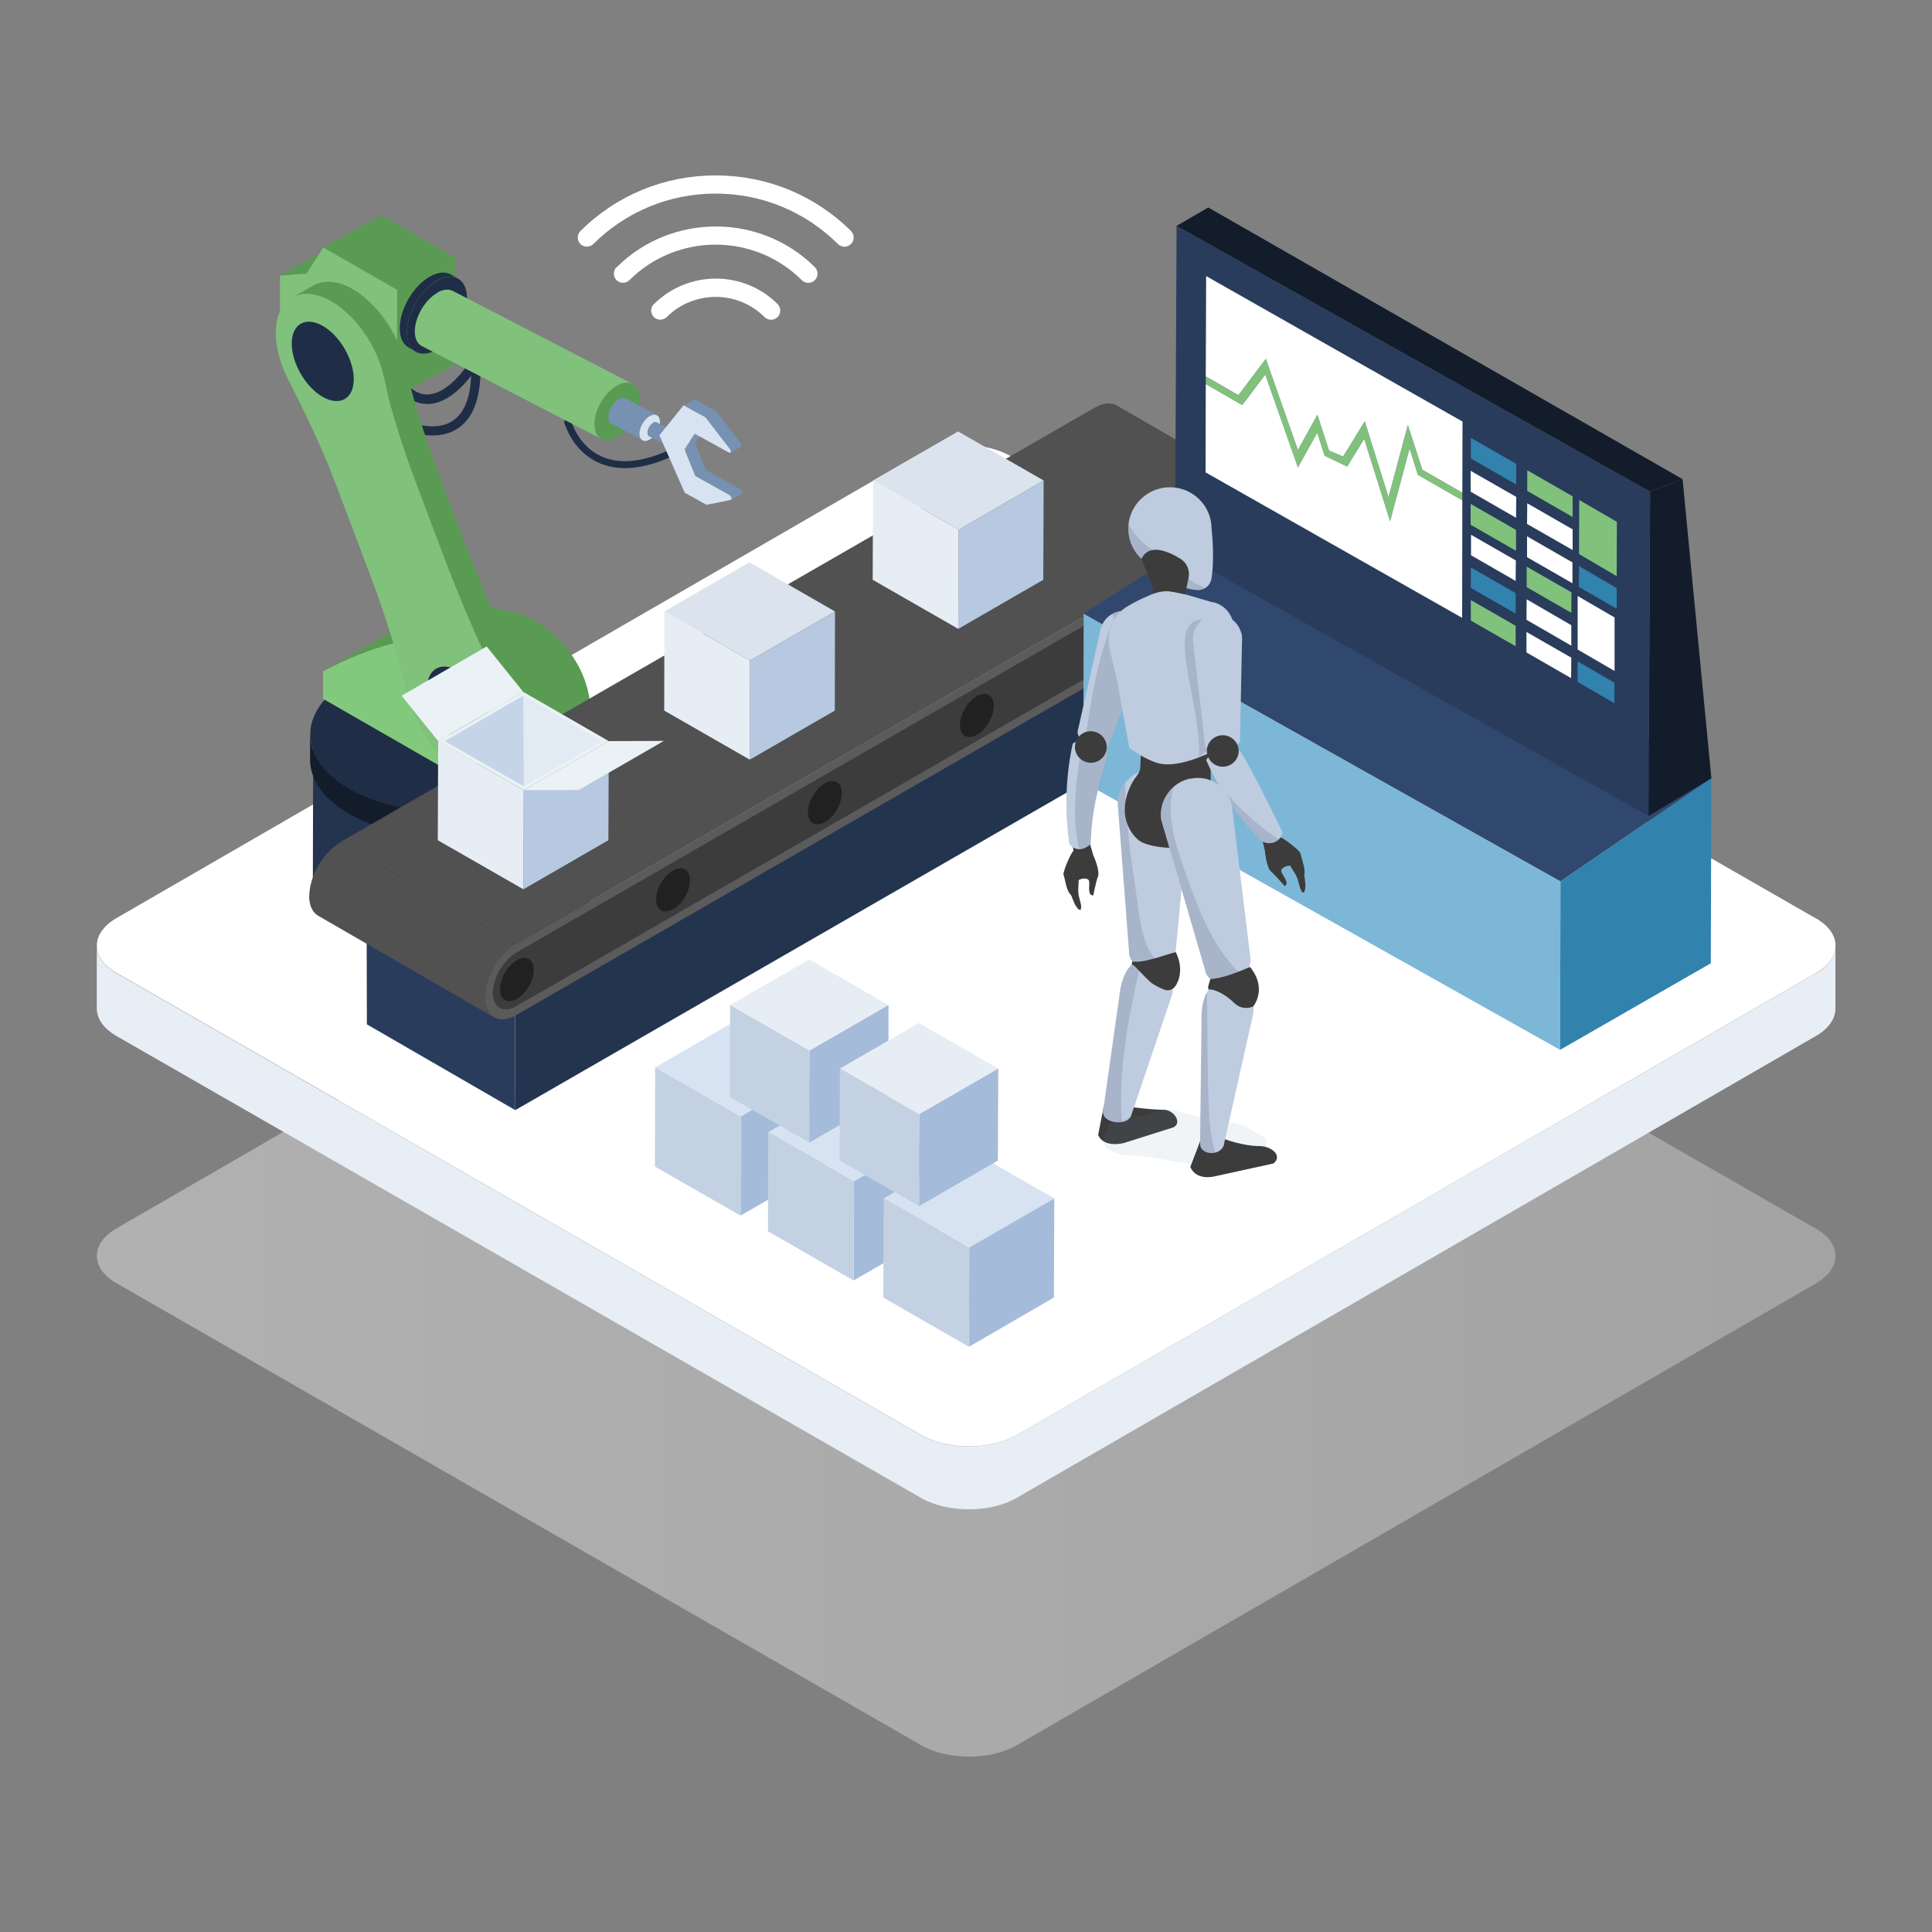<?xml version="1.0" encoding="UTF-8"?>
<svg xmlns="http://www.w3.org/2000/svg" xmlns:xlink="http://www.w3.org/1999/xlink" id="uuid-db500eee-7540-4ff3-aa54-7aad7589ed0f" data-name="Ebene 1" viewBox="0 0 100 100">
  <rect x="0" y="0" width="100" height="100" fill="#808080" stroke="none"/>
  <defs>
    <style>
      .uuid-abcb0c02-9863-4fe7-8539-6b16ae2eeaa8 {
        fill: none;
      }

      .uuid-24aca875-5332-4569-a3ce-d7cf81358ac4 {
        fill: #7db7d7;
      }

      .uuid-4d1f9ad8-b918-42f3-924b-ecc5f50d7c74 {
        fill: #a4bbd9;
      }

      .uuid-e1e63bc7-c129-40bc-b46f-77c9163d0622 {
        fill: #31486e;
      }

      .uuid-8511a7eb-a3e8-4e21-aff7-90cd01947d28 {
        fill: #3c3c3c;
      }

      .uuid-12a7b750-38ef-4b26-aecb-909207e74333 {
        fill: #5b5b5b;
      }

      .uuid-a2817921-f69e-4a41-b7b7-82f26a2316de {
        fill: #293c5c;
      }

      .uuid-8e0550ba-c79a-487f-9840-89c960afbe02 {
        opacity: .39;
      }

      .uuid-8e0550ba-c79a-487f-9840-89c960afbe02, .uuid-c02464f8-03ba-4137-aff4-0234c2bb0481 {
        mix-blend-mode: multiply;
      }

      .uuid-7e97afff-650d-411d-bf74-6dada0203481 {
        fill: #23344f;
      }

      .uuid-0fb695f2-e81b-4e18-946b-532a5db700f2 {
        fill: #5a9b53;
      }

      .uuid-3bd54b1b-86bd-491b-a550-552dc8f82da5 {
        fill: #e8eef5;
      }

      .uuid-e9c9808f-fb64-4a7e-b4f6-f291bb7887b9 {
        fill: #212121;
      }

      .uuid-28d82c5f-b028-4096-8e29-f0d146acec58 {
        fill: #7791b3;
      }

      .uuid-f8ddf82a-9e55-4cdb-8fab-c43c0b35ed3b, .uuid-c4bdb9b3-2bf6-411c-9b57-af462c103173, .uuid-c02464f8-03ba-4137-aff4-0234c2bb0481 {
        isolation: isolate;
      }

      .uuid-b78d5589-7f16-49a4-a928-bd820fe60666 {
        fill: #e2eaf3;
      }

      .uuid-10654acb-6a22-4992-85cd-4999ba1b66f1 {
        fill: #80c17c;
      }

      .uuid-a06d05fb-cd30-4ade-a05e-25d994d49b3e {
        fill: #c3d1e3;
      }

      .uuid-740bc8d2-f622-402a-a630-8cf6536298ba {
        fill: #fff;
      }

      .uuid-639e94b7-fc5e-4c0c-8a7b-5ebb74208b09 {
        fill: #515151;
      }

      .uuid-a1259f3e-6ae6-45db-9a55-f5f05ceb48cb {
        fill: #b6c9e1;
      }

      .uuid-5d8b879f-6110-458e-b55a-1b7d9309e9ab {
        fill: #eaf2f5;
      }

      .uuid-c4bdb9b3-2bf6-411c-9b57-af462c103173 {
        fill: #243551;
        opacity: .15;
      }

      .uuid-c02464f8-03ba-4137-aff4-0234c2bb0481 {
        fill: #6c90b1;
        opacity: .1;
      }

      .uuid-3d177f03-eb9d-476b-90ed-f5f3ba2acf43 {
        fill: url(#uuid-7f5c47e3-b401-48f0-ba62-c061fb739555);
      }

      .uuid-9cb20cbd-949d-40e1-9568-f4abe590458b {
        fill: #1f2e46;
      }

      .uuid-f5c82d79-a17f-4ae5-846e-5bd911dec59a {
        fill: #0d6189;
      }

      .uuid-d6f3e37a-4fcb-4b09-9052-01611a6f79b4 {
        fill: #c5d5e7;
      }

      .uuid-230819cb-955a-4999-bd0a-bd6ce1d0efab {
        fill: #83c97d;
      }

      .uuid-a699135b-95c8-4243-a981-d59b343d01cb {
        fill: #d8e3f2;
      }

      .uuid-95d07129-1b0b-4f3c-aaa9-124b71611d08 {
        fill: #dbe3ee;
      }

      .uuid-01ee1722-e610-4314-b8ef-b7831c274b7c {
        fill: #3182ad;
      }

      .uuid-805c29be-4fac-4e03-958a-2105eb7e59af {
        fill: #bfcbde;
      }

      .uuid-48f38e74-1ce0-4f74-a054-b33b2af23990 {
        fill: #e7edf4;
      }

      .uuid-8b235d6c-2daf-4be3-a5b7-56760d23bd45 {
        fill: #819ba9;
      }

      .uuid-089802ab-4dbe-4945-b9e8-c6f02352a057 {
        fill: #131c2a;
      }
    </style>
    <linearGradient id="uuid-7f5c47e3-b401-48f0-ba62-c061fb739555" data-name="Unbenannter Verlauf 15" x1="5.01" y1="37" x2="95" y2="37" gradientTransform="translate(0 102) scale(1 -1)" gradientUnits="userSpaceOnUse">
      <stop offset="0" stop-color="#fff"></stop>
      <stop offset="1" stop-color="#dcdcdc"></stop>
    </linearGradient>
  </defs>
  <g class="uuid-f8ddf82a-9e55-4cdb-8fab-c43c0b35ed3b">
    <g id="uuid-4a987728-1d55-471f-800f-bca6b8f22bdb" data-name="uuid-3830eb21-64ea-4a02-beab-06a8f443360c">
      <g>
        <g>
          <g class="uuid-8e0550ba-c79a-487f-9840-89c960afbe02">
            <path class="uuid-3d177f03-eb9d-476b-90ed-f5f3ba2acf43" d="M93.96,63.58l-41.63-23.9c-1.37-.79-3.59-.79-4.95,0L6.03,63.58c-1.36.79-1.36,2.07.02,2.85l41.63,23.9c1.37.79,3.59.79,4.95,0l41.36-23.9c1.36-.79,1.36-2.07-.02-2.85Z"></path>
          </g>
          <g class="uuid-f8ddf82a-9e55-4cdb-8fab-c43c0b35ed3b">
            <path class="uuid-740bc8d2-f622-402a-a630-8cf6536298ba" d="M93.96,47.52l-41.63-23.9c-1.37-.79-3.59-.79-4.95,0L6.03,47.52c-1.36.79-1.36,2.07.02,2.85l41.63,23.9c1.37.79,3.59.79,4.95,0l41.36-23.9c1.36-.79,1.36-2.07-.02-2.85h0Z"></path>
            <path class="uuid-3bd54b1b-86bd-491b-a550-552dc8f82da5" d="M93.98,50.38l-41.36,23.9c-1.36.79-3.58.79-4.95,0L6.04,50.38c-.69-.4-1.04-.92-1.03-1.44v3.25c0,.52.33,1.04,1.03,1.44l41.63,23.9c1.37.79,3.59.79,4.95,0l41.36-23.9c.68-.39,1.02-.9,1.02-1.42v-3.25c0,.51-.33,1.03-1.01,1.42h0Z"></path>
          </g>
        </g>
        <g>
          <g class="uuid-f8ddf82a-9e55-4cdb-8fab-c43c0b35ed3b">
            <polygon class="uuid-7e97afff-650d-411d-bf74-6dada0203481" points="26.65 49.2 26.67 57.46 64.11 35.9 64.08 27.64 26.65 49.2"></polygon>
            <polygon class="uuid-a2817921-f69e-4a41-b7b7-82f26a2316de" points="18.97 44.76 18.99 53.02 26.67 57.46 26.65 49.2 18.97 44.76"></polygon>
            <polygon class="uuid-8b235d6c-2daf-4be3-a5b7-56760d23bd45" points="18.97 44.76 26.65 49.2 64.08 27.64 56.4 23.2 18.97 44.76"></polygon>
          </g>
          <g>
            <g class="uuid-f8ddf82a-9e55-4cdb-8fab-c43c0b35ed3b">
              <polygon class="uuid-7e97afff-650d-411d-bf74-6dada0203481" points="16.21 38.57 23.41 42.7 30.57 38.57 23.37 34.43 16.21 38.57"></polygon>
              <polygon class="uuid-7e97afff-650d-411d-bf74-6dada0203481" points="23.39 51.05 30.54 46.91 30.57 38.57 23.41 42.7 23.39 51.05"></polygon>
              <polygon class="uuid-7e97afff-650d-411d-bf74-6dada0203481" points="16.19 46.91 23.39 51.05 23.41 42.7 16.21 38.57 16.19 46.91"></polygon>
            </g>
            <path class="uuid-9cb20cbd-949d-40e1-9568-f4abe590458b" d="M34.6,23.31c-1.4.63-2.58.73-3.5.3-1.18-.55-1.53-1.81-1.54-1.82-.03-.1-.13-.15-.22-.13-.1.03-.15.12-.13.22.02.06.4,1.43,1.73,2.05.43.2.9.3,1.41.3.72,0,1.52-.2,2.4-.59.09-.04.13-.15.09-.24-.04-.09-.15-.13-.24-.09h0Z"></path>
            <path class="uuid-9cb20cbd-949d-40e1-9568-f4abe590458b" d="M24.76,18.5c-.11-.07-.26-.04-.34.07-.8,1.22-1.61,1.85-2.32,1.85-.75-.01-1.2-.74-1.21-.74-.07-.11-.22-.15-.33-.08-.11.07-.15.22-.08.33.02.04.59.96,1.61.98h.03c.89,0,1.8-.7,2.71-2.07.07-.11.04-.26-.07-.33h0Z"></path>
            <path class="uuid-9cb20cbd-949d-40e1-9568-f4abe590458b" d="M24.61,18.47c-.13,0-.24.12-.23.25.08,1.55-.24,2.58-.93,3.05-.93.64-2.29.05-2.3.04-.12-.05-.27,0-.32.12-.05.12,0,.26.12.32.04.02.68.29,1.43.29.44,0,.91-.09,1.34-.38.84-.57,1.22-1.74,1.14-3.48,0-.13-.12-.24-.25-.23h0Z"></path>
            <g class="uuid-f8ddf82a-9e55-4cdb-8fab-c43c0b35ed3b">
              <path class="uuid-089802ab-4dbe-4945-b9e8-c6f02352a057" d="M27.84,40.83c-2.68,1.55-7.05,1.55-9.75,0-1.36-.78-2.04-1.8-2.04-2.83v1.3c-.01,1.02.67,2.05,2.03,2.83,2.7,1.55,7.06,1.55,9.75,0,1.33-.77,2-1.78,2-2.79v-1.3c0,1.01-.66,2.02-1.99,2.79Z"></path>
              <path class="uuid-9cb20cbd-949d-40e1-9568-f4abe590458b" d="M27.81,35.22c-2.7-1.55-7.06-1.55-9.75,0-2.68,1.55-2.67,4.06.03,5.61,2.7,1.55,7.06,1.55,9.75,0,2.68-1.55,2.67-4.06-.03-5.61Z"></path>
            </g>
            <g class="uuid-f8ddf82a-9e55-4cdb-8fab-c43c0b35ed3b">
              <path class="uuid-230819cb-955a-4999-bd0a-bd6ce1d0efab" d="M24.75,33.6c-.09-.05-.18-.1-.27-.15-2.86-1.45-7.51,1.16-7.76,1.3v1.42s9.49,5.45,9.49,5.45l1.15-2.4c.05-.08.09-.16.13-.27.53-1.42-.45-4.05-2.73-5.36h0Z"></path>
              <path class="uuid-0fb695f2-e81b-4e18-946b-532a5db700f2" d="M27.67,32.13c-.09-.05-.18-.1-.27-.15-2.86-1.45-7.02.67-7.27.8l-3.42,1.98c.24-.14,4.9-2.75,7.76-1.3.09.05.18.1.27.15,2.28,1.31,3.26,3.94,2.73,5.36-.04.1-.08.19-.13.27l-1.15,2.4,2.93-1.48,1.15-2.4c.05-.08.09-.16.13-.27.53-1.42-.45-4.05-2.73-5.36h0Z"></path>
            </g>
            <g class="uuid-f8ddf82a-9e55-4cdb-8fab-c43c0b35ed3b">
              <polygon class="uuid-0fb695f2-e81b-4e18-946b-532a5db700f2" points="14.49 14.27 15.87 14.16 18.09 12.88 16.71 12.99 14.49 14.27"></polygon>
              <polygon class="uuid-10654acb-6a22-4992-85cd-4999ba1b66f1" points="15.87 14.16 14.49 14.27 14.49 17.02 20.55 20.5 20.56 15 16.74 12.8 15.87 14.16"></polygon>
              <polygon class="uuid-0fb695f2-e81b-4e18-946b-532a5db700f2" points="20.55 20.5 23.56 18.85 23.58 13.34 20.56 15 20.55 20.5"></polygon>
              <polygon class="uuid-0fb695f2-e81b-4e18-946b-532a5db700f2" points="16.74 12.8 20.56 15 23.58 13.34 19.75 11.15 16.74 12.8"></polygon>
            </g>
            <g class="uuid-f8ddf82a-9e55-4cdb-8fab-c43c0b35ed3b">
              <path class="uuid-10654acb-6a22-4992-85cd-4999ba1b66f1" d="M26.04,35.8c-1.28-2.5-2.24-4.81-3.27-7.53l-1.17-3.11c-.71-1.88-1.34-3.77-1.73-5.62-.09-.43-.25-.9-.48-1.37-.54-1.13-1.4-2.08-2.26-2.58-.37-.21-.74-.34-1.09-.37-1.59-.15-2.22,1.64-1.41,3.78.09.23.19.46.3.68.91,1.77,1.76,3.56,2.45,5.38l1.9,5.03c.77,2.03,1.35,4.06,1.87,6.08.11.43.29.88.52,1.34.54,1.04,1.34,1.9,2.15,2.37.31.18.63.3.93.35,1.71.29,2.41-1.54,1.57-3.76-.09-.23-.19-.46-.3-.68h0Z"></path>
              <path class="uuid-0fb695f2-e81b-4e18-946b-532a5db700f2" d="M27.16,35.17c-1.27-2.47-2.31-5-3.27-7.53l-1.17-3.11c-.71-1.88-1.34-3.77-1.73-5.62-.09-.43-.25-.9-.48-1.37-.54-1.13-1.4-2.08-2.26-2.58-.37-.21-.74-.34-1.09-.37-.36-.03-.68.03-.93.18l-1.11.63c.26-.15.57-.22.93-.18.35.03.72.16,1.09.37.87.5,1.72,1.44,2.26,2.58.23.47.38.93.48,1.37.39,1.85,1.02,3.74,1.73,5.62l1.17,3.11c1.03,2.73,1.98,5.03,3.27,7.53.11.22.21.45.3.68.63,1.66.4,3.1-.47,3.6l1.11-.63c.87-.5,1.1-1.95.47-3.6-.09-.23-.19-.46-.3-.68h0Z"></path>
            </g>
            <g class="uuid-f8ddf82a-9e55-4cdb-8fab-c43c0b35ed3b">
              <path class="uuid-9cb20cbd-949d-40e1-9568-f4abe590458b" d="M22.24,14.32c-.86.49-1.55,1.69-1.55,2.67,0,.49.17.83.45.99l.37.21c-.28-.16-.45-.5-.45-.99,0-.98.69-2.17,1.55-2.67.43-.25.82-.27,1.1-.11l-.37-.21c-.28-.16-.67-.14-1.1.11Z"></path>
              <path class="uuid-9cb20cbd-949d-40e1-9568-f4abe590458b" d="M22.61,14.54c-.86.49-1.55,1.69-1.55,2.67,0,.98.7,1.38,1.56.88.86-.49,1.55-1.69,1.55-2.67,0-.98-.7-1.38-1.56-.88h0Z"></path>
            </g>
            <path class="uuid-9cb20cbd-949d-40e1-9568-f4abe590458b" d="M16.71,16.87c-.89-.51-1.61-.1-1.61.91,0,1.01.71,2.25,1.6,2.76.89.51,1.61.1,1.61-.91,0-1.01-.71-2.25-1.6-2.76Z"></path>
            <path class="uuid-9cb20cbd-949d-40e1-9568-f4abe590458b" d="M23.72,34.72c-.89-.51-1.61-.1-1.61.91,0,1.01.71,2.25,1.6,2.76.89.51,1.61.1,1.61-.91,0-1.01-.71-2.25-1.6-2.76Z"></path>
            <g class="uuid-f8ddf82a-9e55-4cdb-8fab-c43c0b35ed3b">
              <path class="uuid-10654acb-6a22-4992-85cd-4999ba1b66f1" d="M22.63,15.16c-.65.37-1.16,1.27-1.16,2,0,.37.13.62.34.74l9.3,4.81c-.21-.12,1.44-2.95,1.65-2.83l-9.3-4.81c-.21-.12-.51-.11-.83.08h0Z"></path>
              <path class="uuid-0fb695f2-e81b-4e18-946b-532a5db700f2" d="M31.93,19.96c-.65.37-1.17,1.27-1.16,2,0,.74.53,1.04,1.17.66.64-.37,1.17-1.27,1.16-2,0-.74-.53-1.03-1.17-.66Z"></path>
            </g>
            <g class="uuid-f8ddf82a-9e55-4cdb-8fab-c43c0b35ed3b">
              <path class="uuid-28d82c5f-b028-4096-8e29-f0d146acec58" d="M32.02,20.67c-.29.17-.53.58-.53.91,0,.17.06.29.16.34l1.61.87c-.1-.05.66-1.35.75-1.29l-1.61-.87c-.1-.06-.23-.05-.38.04Z"></path>
              <path class="uuid-a699135b-95c8-4243-a981-d59b343d01cb" d="M33.63,21.54c-.29.17-.53.58-.53.91,0,.34.24.47.53.3.29-.17.53-.58.53-.91,0-.34-.24-.47-.53-.3Z"></path>
            </g>
            <g class="uuid-f8ddf82a-9e55-4cdb-8fab-c43c0b35ed3b">
              <path class="uuid-28d82c5f-b028-4096-8e29-f0d146acec58" d="M33.8,21.89c-.16.09-.29.32-.29.5,0,.09.03.16.08.19l1.66.84c-.05-.03.36-.74.41-.71l-1.66-.85c-.05-.03-.13-.03-.21.02h0Z"></path>
              <path class="uuid-a699135b-95c8-4243-a981-d59b343d01cb" d="M35.45,22.74c-.16.09-.29.32-.29.5s.13.26.29.17c.16-.09.29-.32.29-.5s-.13-.26-.29-.17Z"></path>
            </g>
            <g class="uuid-f8ddf82a-9e55-4cdb-8fab-c43c0b35ed3b">
              <polygon class="uuid-28d82c5f-b028-4096-8e29-f0d146acec58" points="35.43 23.24 36 24.65 36.54 24.33 35.97 22.93 35.43 23.24"></polygon>
              <polygon class="uuid-28d82c5f-b028-4096-8e29-f0d146acec58" points="36 24.65 37.75 25.62 38.3 25.31 36.54 24.33 36 24.65"></polygon>
              <polygon class="uuid-28d82c5f-b028-4096-8e29-f0d146acec58" points="35.43 23.24 35.97 22.93 36.51 22.14 35.97 22.46 35.43 23.24"></polygon>
              <path class="uuid-28d82c5f-b028-4096-8e29-f0d146acec58" d="M38.3,25.31l-.54.32c.1.06.14.22.08.25l.55-.32c.06-.04.02-.2-.08-.25h0Z"></path>
              <polygon class="uuid-28d82c5f-b028-4096-8e29-f0d146acec58" points="35.4 20.99 36.52 21.61 37.07 21.29 35.94 20.67 35.4 20.99"></polygon>
              <polygon class="uuid-28d82c5f-b028-4096-8e29-f0d146acec58" points="36.52 21.61 37.78 23.24 38.33 22.92 37.07 21.29 36.52 21.61"></polygon>
              <path class="uuid-28d82c5f-b028-4096-8e29-f0d146acec58" d="M37.78,23.24c.06.08.06.18.02.2l.55-.32s.05-.12-.02-.2l-.55.32Z"></path>
              <path class="uuid-a699135b-95c8-4243-a981-d59b343d01cb" d="M37.75,25.62l-1.76-.98-.57-1.4.54-.79,1.76.97c.11.06.15-.08.05-.19l-1.26-1.63-1.13-.62-1.25,1.55,1.31,2.97,1.13.63,1.24-.25c.09-.02.05-.2-.06-.26h0Z"></path>
            </g>
          </g>
          <g>
            <path class="uuid-639e94b7-fc5e-4c0c-8a7b-5ebb74208b09" d="M56.66,21.1l-39.05,22.49,9.09,5.26,39.05-22.49c.45-.26.85-.28,1.15-.11l-9.09-5.26c-.29-.17-.7-.15-1.15.11h0Z"></path>
            <path class="uuid-f5c82d79-a17f-4ae5-846e-5bd911dec59a" d="M65.61,27.32c-.48.28-.87.95-.87,1.5s.39.77.88.5c.48-.28.87-.95.87-1.5s-.39-.77-.88-.5h0Z"></path>
            <line class="uuid-abcb0c02-9863-4fe7-8539-6b16ae2eeaa8" x1="57.81" y1="20.99" x2="66.9" y2="26.25"></line>
            <path class="uuid-8511a7eb-a3e8-4e21-aff7-90cd01947d28" d="M65.76,26.82l-39.05,22.49c-.67.38-1.21,1.31-1.21,2.08,0,.76.55,1.07,1.21.69l39.05-22.49c.67-.38,1.21-1.31,1.21-2.08,0-.76-.55-1.07-1.21-.69h0ZM26.75,51.7c-.48.28-.87.05-.88-.5,0-.55.39-1.22.87-1.5.48-.28.88-.05.88.5s-.39,1.22-.87,1.5h0ZM34.84,47.06c-.48.28-.87.05-.88-.5,0-.55.39-1.22.87-1.5s.88-.05.88.5-.39,1.22-.87,1.5h0ZM42.7,42.55c-.48.28-.87.05-.88-.5,0-.55.39-1.22.87-1.5s.88-.05.88.5-.39,1.22-.87,1.5h0ZM50.56,38.03c-.48.28-.87.05-.88-.5,0-.55.39-1.22.87-1.5.48-.28.88-.05.88.5s-.39,1.22-.87,1.5h0ZM58.34,33.56c-.48.28-.88.05-.88-.5,0-.55.39-1.22.87-1.5.48-.28.87-.05.88.5,0,.55-.39,1.22-.87,1.5h0ZM65.61,29.32c-.48.28-.88.05-.88-.5,0-.55.39-1.22.87-1.5.48-.28.87-.05.88.5,0,.55-.39,1.22-.87,1.5h0Z"></path>
            <path class="uuid-639e94b7-fc5e-4c0c-8a7b-5ebb74208b09" d="M16,46.37c0,.51.18.86.47,1.03l9.1,5.26c-.29-.17-.47-.52-.47-1.03,0-1.02.72-2.26,1.61-2.77l-9.09-5.26c-.89.51-1.61,1.75-1.61,2.77h0Z"></path>
            <path class="uuid-12a7b750-38ef-4b26-aecb-909207e74333" d="M65.76,26.36l-39.05,22.49c-.89.51-1.61,1.75-1.61,2.77,0,1.02.73,1.43,1.62.92l39.05-22.49c.89-.51,1.61-1.75,1.61-2.77,0-1.02-.73-1.43-1.62-.92h0ZM65.77,29.59l-39.05,22.49c-.67.38-1.21.08-1.21-.69,0-.76.54-1.69,1.21-2.08l39.05-22.49c.67-.38,1.21-.08,1.21.69,0,.76-.54,1.69-1.21,2.08h0Z"></path>
            <path class="uuid-f5c82d79-a17f-4ae5-846e-5bd911dec59a" d="M58.33,31.57c-.48.28-.87.95-.87,1.5s.39.77.88.5c.48-.28.87-.95.87-1.5s-.39-.77-.88-.5h0Z"></path>
            <path class="uuid-e9c9808f-fb64-4a7e-b4f6-f291bb7887b9" d="M50.56,36.03c-.48.28-.87.95-.87,1.5s.39.77.88.5c.48-.28.87-.95.87-1.5s-.39-.77-.88-.5h0Z"></path>
            <path class="uuid-e9c9808f-fb64-4a7e-b4f6-f291bb7887b9" d="M42.69,40.55c-.48.28-.87.95-.87,1.5s.39.77.88.5.87-.95.87-1.5c0-.55-.39-.77-.88-.5h0Z"></path>
            <path class="uuid-e9c9808f-fb64-4a7e-b4f6-f291bb7887b9" d="M34.83,45.06c-.48.28-.87.95-.87,1.5s.39.77.88.5.87-.95.87-1.5c0-.55-.39-.77-.88-.5h0Z"></path>
            <path class="uuid-e9c9808f-fb64-4a7e-b4f6-f291bb7887b9" d="M26.75,49.7c-.48.28-.87.95-.87,1.5,0,.55.39.77.88.5.48-.28.87-.95.87-1.5s-.39-.77-.88-.5h0Z"></path>
          </g>
          <g>
            <g class="uuid-f8ddf82a-9e55-4cdb-8fab-c43c0b35ed3b">
              <polygon class="uuid-5d8b879f-6110-458e-b55a-1b7d9309e9ab" points="22.68 38.36 27.11 40.9 31.51 38.36 27.08 35.81 22.68 38.36"></polygon>
              <polygon class="uuid-b78d5589-7f16-49a4-a928-bd820fe60666" points="23.02 38.36 27.11 40.7 31.16 38.36 27.08 36.01 23.02 38.36"></polygon>
              <polygon class="uuid-d6f3e37a-4fcb-4b09-9052-01611a6f79b4" points="23.02 38.36 27.11 40.7 27.08 36.01 23.02 38.36"></polygon>
              <polygon class="uuid-5d8b879f-6110-458e-b55a-1b7d9309e9ab" points="20.79 36.01 22.68 38.36 27.08 35.81 25.19 33.46 20.79 36.01"></polygon>
              <polygon class="uuid-a1259f3e-6ae6-45db-9a55-f5f05ceb48cb" points="27.09 46.03 31.49 43.49 31.51 38.36 27.11 40.9 27.09 46.03"></polygon>
              <polygon class="uuid-48f38e74-1ce0-4f74-a054-b33b2af23990" points="22.66 43.49 27.09 46.03 27.11 40.9 22.68 38.36 22.66 43.49"></polygon>
            </g>
            <polygon class="uuid-5d8b879f-6110-458e-b55a-1b7d9309e9ab" points="27.11 40.9 29.96 40.89 34.36 38.35 31.51 38.36 27.11 40.9"></polygon>
          </g>
          <g class="uuid-f8ddf82a-9e55-4cdb-8fab-c43c0b35ed3b">
            <polygon class="uuid-95d07129-1b0b-4f3c-aaa9-124b71611d08" points="34.39 31.65 38.82 34.19 43.22 31.65 38.79 29.1 34.39 31.65"></polygon>
            <polygon class="uuid-a1259f3e-6ae6-45db-9a55-f5f05ceb48cb" points="38.81 39.32 43.21 36.78 43.22 31.65 38.82 34.19 38.81 39.32"></polygon>
            <polygon class="uuid-48f38e74-1ce0-4f74-a054-b33b2af23990" points="34.38 36.78 38.81 39.32 38.82 34.19 34.39 31.65 34.38 36.78"></polygon>
          </g>
          <g class="uuid-f8ddf82a-9e55-4cdb-8fab-c43c0b35ed3b">
            <polygon class="uuid-95d07129-1b0b-4f3c-aaa9-124b71611d08" points="45.19 24.87 49.62 27.42 54.02 24.87 49.59 22.33 45.19 24.87"></polygon>
            <polygon class="uuid-a1259f3e-6ae6-45db-9a55-f5f05ceb48cb" points="49.6 32.55 54 30.01 54.02 24.87 49.62 27.42 49.6 32.55"></polygon>
            <polygon class="uuid-48f38e74-1ce0-4f74-a054-b33b2af23990" points="45.17 30.01 49.6 32.55 49.62 27.42 45.19 24.87 45.17 30.01"></polygon>
          </g>
          <g>
            <path class="uuid-740bc8d2-f622-402a-a630-8cf6536298ba" d="M33.84,15.74c-.18.18-.18.48,0,.67.18.18.48.18.67,0,1.4-1.39,3.67-1.39,5.06,0,.09.09.21.14.34.14s.24-.05.34-.14c.18-.18.18-.48,0-.67-1.76-1.76-4.63-1.76-6.4,0h0Z"></path>
            <path class="uuid-740bc8d2-f622-402a-a630-8cf6536298ba" d="M31.91,13.83c-.18.18-.18.48,0,.67.18.18.48.18.67,0,2.46-2.45,6.46-2.45,8.92,0,.09.09.21.14.34.14s.24-.05.34-.14c.18-.18.18-.48,0-.67-2.83-2.81-7.43-2.81-10.26,0h0Z"></path>
            <path class="uuid-740bc8d2-f622-402a-a630-8cf6536298ba" d="M37.04,9.08c-2.65,0-5.13,1.02-7,2.88-.18.18-.18.48,0,.67.18.18.48.18.67,0,1.69-1.68,3.94-2.61,6.33-2.61s4.64.93,6.33,2.61c.09.09.21.14.34.14s.24-.05.34-.14c.18-.18.18-.48,0-.67-1.87-1.86-4.36-2.88-7-2.88h0Z"></path>
          </g>
        </g>
        <g>
          <g>
            <g class="uuid-f8ddf82a-9e55-4cdb-8fab-c43c0b35ed3b">
              <polygon class="uuid-24aca875-5332-4569-a3ce-d7cf81358ac4" points="56.07 40.48 80.75 54.34 80.77 45.62 56.09 31.76 56.07 40.48"></polygon>
              <polygon class="uuid-01ee1722-e610-4314-b8ef-b7831c274b7c" points="80.75 54.34 88.55 49.86 88.58 40.28 80.77 45.62 80.75 54.34"></polygon>
              <polygon class="uuid-e1e63bc7-c129-40bc-b46f-77c9163d0622" points="56.09 31.76 80.77 45.62 88.58 40.28 65.42 25.8 56.09 31.76"></polygon>
            </g>
            <polygon class="uuid-a2817921-f69e-4a41-b7b7-82f26a2316de" points="60.82 28.47 85.33 42.24 85.41 25.45 60.9 11.69 60.82 28.47"></polygon>
            <g>
              <polygon class="uuid-740bc8d2-f622-402a-a630-8cf6536298ba" points="76.12 25.45 78.47 26.8 78.48 25.72 76.12 24.37 76.12 25.45"></polygon>
              <polygon class="uuid-10654acb-6a22-4992-85cd-4999ba1b66f1" points="76.12 27.16 78.47 28.51 78.47 27.43 76.12 26.08 76.12 27.16"></polygon>
              <polygon class="uuid-01ee1722-e610-4314-b8ef-b7831c274b7c" points="76.13 23.73 78.48 25.08 78.48 24.01 76.13 22.66 76.13 23.73"></polygon>
              <polygon class="uuid-740bc8d2-f622-402a-a630-8cf6536298ba" points="79.04 28.84 81.39 30.19 81.39 29.11 79.04 27.76 79.04 28.84"></polygon>
              <polygon class="uuid-740bc8d2-f622-402a-a630-8cf6536298ba" points="79.04 27.12 81.4 28.47 81.4 27.4 79.05 26.05 79.04 27.12"></polygon>
              <polygon class="uuid-10654acb-6a22-4992-85cd-4999ba1b66f1" points="79.05 25.41 81.4 26.76 81.4 25.69 79.05 24.34 79.05 25.41"></polygon>
              <polygon class="uuid-01ee1722-e610-4314-b8ef-b7831c274b7c" points="81.72 30.38 83.68 31.51 83.68 30.44 81.73 29.3 81.72 30.38"></polygon>
              <polygon class="uuid-10654acb-6a22-4992-85cd-4999ba1b66f1" points="81.73 28.68 83.68 29.82 83.69 27.01 81.74 25.88 81.73 28.68"></polygon>
            </g>
            <g>
              <g>
                <polygon class="uuid-01ee1722-e610-4314-b8ef-b7831c274b7c" points="76.13 30.43 78.45 31.76 78.45 30.7 76.13 29.37 76.13 30.43"></polygon>
                <polygon class="uuid-10654acb-6a22-4992-85cd-4999ba1b66f1" points="76.13 32.12 78.45 33.45 78.45 32.39 76.13 31.06 76.13 32.12"></polygon>
                <polygon class="uuid-740bc8d2-f622-402a-a630-8cf6536298ba" points="76.14 28.74 78.45 30.07 78.46 29.01 76.14 27.68 76.14 28.74"></polygon>
                <polygon class="uuid-740bc8d2-f622-402a-a630-8cf6536298ba" points="79.01 33.77 81.32 35.1 81.33 34.04 79.01 32.71 79.01 33.77"></polygon>
                <polygon class="uuid-740bc8d2-f622-402a-a630-8cf6536298ba" points="79.01 32.08 81.33 33.42 81.33 32.36 79.02 31.02 79.01 32.08"></polygon>
                <polygon class="uuid-10654acb-6a22-4992-85cd-4999ba1b66f1" points="79.02 30.39 81.33 31.72 81.34 30.66 79.02 29.33 79.02 30.39"></polygon>
                <polygon class="uuid-01ee1722-e610-4314-b8ef-b7831c274b7c" points="81.65 35.29 83.56 36.4 83.56 35.34 81.66 34.23 81.65 35.29"></polygon>
                <polygon class="uuid-740bc8d2-f622-402a-a630-8cf6536298ba" points="81.66 33.62 83.57 34.73 83.57 31.96 81.66 30.85 81.66 33.62"></polygon>
              </g>
              <g>
                <polygon class="uuid-10654acb-6a22-4992-85cd-4999ba1b66f1" points="72.87 21.99 71.87 25.73 70.64 21.8 69.52 23.63 68.79 23.32 68.19 21.46 67.18 23.29 65.52 18.57 64.1 20.45 62.41 19.48 62.41 19.88 64.3 20.97 65.49 19.39 67.18 24.2 68.18 22.4 68.56 23.59 69.73 24.15 70.61 22.72 71.95 26.98 72.96 23.22 73.39 24.58 75.69 25.9 75.69 25.5 73.62 24.31 72.87 21.99"></polygon>
                <g>
                  <polygon class="uuid-740bc8d2-f622-402a-a630-8cf6536298ba" points="72.96 23.22 71.95 26.98 70.61 22.72 69.73 24.15 68.56 23.59 68.18 22.4 67.18 24.2 65.49 19.39 64.3 20.97 62.41 19.88 62.4 24.45 75.68 31.98 75.69 25.9 73.39 24.58 72.96 23.22"></polygon>
                  <polygon class="uuid-740bc8d2-f622-402a-a630-8cf6536298ba" points="62.41 19.48 64.1 20.45 65.52 18.57 67.18 23.29 68.19 21.46 68.79 23.32 69.52 23.63 70.64 21.8 71.87 25.73 72.87 21.99 73.62 24.31 75.69 25.5 75.7 21.82 62.43 14.29 62.41 19.48"></polygon>
                  <polygon class="uuid-740bc8d2-f622-402a-a630-8cf6536298ba" points="62.41 19.88 62.41 19.88 62.41 19.48 62.41 19.48 62.41 19.88"></polygon>
                </g>
              </g>
            </g>
          </g>
          <polygon class="uuid-089802ab-4dbe-4945-b9e8-c6f02352a057" points="60.9 11.69 85.41 25.45 87.09 24.8 62.54 10.74 60.9 11.69"></polygon>
          <polygon class="uuid-089802ab-4dbe-4945-b9e8-c6f02352a057" points="85.41 25.45 85.33 42.24 88.58 40.28 87.09 24.8 85.41 25.45"></polygon>
        </g>
        <g>
          <g>
            <path class="uuid-8511a7eb-a3e8-4e21-aff7-90cd01947d28" d="M56.32,43.32s-.76-.41-.89-.23c-.16.23.2.87.12.96-.14.14-.56,1.11-.5,1.24.06.13.13.67.27.89s.25.27.25.27c0,0,0-.47.09-.71.12-.3.66-.35.71-.14s-.11.74.21.75c.02,0,.12-.64.25-.98.12-.31-.24-1.1-.24-1.1l-.28-.95h0Z"></path>
            <path class="uuid-8511a7eb-a3e8-4e21-aff7-90cd01947d28" d="M55.84,45.31l-.73.08s.43,1.27.55,1.46c.12.2.28.37.3.13.02-.23-.17-.58-.15-.93s.03-.76.03-.76Z"></path>
          </g>
          <g>
            <path class="uuid-805c29be-4fac-4e03-958a-2105eb7e59af" d="M58.26,31.62c-.61-.04-1.14.36-1.29.93h0l-1.19,5.3c-.05.1.19.79.73.82.46.03.81.18.94-.24h0v-.03s.01,0,.01,0l1.92-5.18h0c.03-.09.05-.19.06-.29.04-.69-.48-1.28-1.17-1.32h0Z"></path>
            <path class="uuid-c4bdb9b3-2bf6-411c-9b57-af462c103173" d="M58.26,31.62c-.25-.02-.48.04-.68.16.07.08.1.19.04.33-.87,2.13-1.15,4.21-1.49,6.41.1.08.23.15.38.16.46.03.81.18.94-.24h0v-.03s.01,0,.01,0l1.92-5.18h0c.03-.09.05-.19.06-.29.04-.69-.48-1.28-1.17-1.32h0Z"></path>
            <path class="uuid-805c29be-4fac-4e03-958a-2105eb7e59af" d="M56.66,38.27c-.23-.06-.67-.05-1.13.21,0,0-.61,2.35-.18,5.21,0,0,.44.6,1.1,0,0,0,0-1,.24-2.19.22-1.1.69-2.39.63-2.49-.09-.14-.13-.61-.66-.75h0Z"></path>
            <path class="uuid-c4bdb9b3-2bf6-411c-9b57-af462c103173" d="M56.66,38.27c-.15-.04-.39-.05-.68.03.02.05.04.11.03.19-.19,1.17-.36,2.25-.37,3.44,0,.71.08,1.38.21,2.03.17,0,.37-.05.61-.26,0,0,0-1,.24-2.19.22-1.1.69-2.39.63-2.49-.09-.14-.13-.61-.66-.75Z"></path>
          </g>
          <path class="uuid-8511a7eb-a3e8-4e21-aff7-90cd01947d28" d="M56.51,37.85c-.45-.03-.84.31-.87.76-.03.45.32.84.77.87.45.03.84-.31.87-.76.03-.45-.32-.84-.77-.87Z"></path>
          <path class="uuid-8511a7eb-a3e8-4e21-aff7-90cd01947d28" d="M60.23,57.44c-.81,0-2.1-.2-2.1-.2l-.99-.02-.3,1.52c.29.71,1.34.42,1.34.42l2.53-.8c.51-.21.07-.92-.49-.92h0Z"></path>
          <path class="uuid-805c29be-4fac-4e03-958a-2105eb7e59af" d="M59.8,39.78c-1.02-.02-1.89.77-1.95,1.76l.59,7.74c-.05.83,1.74,1.67,2.41,0l.72-7.62c.06-1.02-.74-1.86-1.77-1.88h0Z"></path>
          <path class="uuid-c4bdb9b3-2bf6-411c-9b57-af462c103173" d="M58.92,47c-.32-2.16-.65-4.25-.69-6.44-.21.28-.35.61-.38.98l.59,7.74c-.04.64,1.03,1.29,1.82.77-1.03-.7-1.18-1.93-1.35-3.05Z"></path>
          <path class="uuid-805c29be-4fac-4e03-958a-2105eb7e59af" d="M59.39,49.71c-.85-.13-1.23.63-1.4,1.45l-.89,6.31c-.14.69,1.33.89,1.48.18l2.09-6.17c.17-.85-.4-1.64-1.27-1.77Z"></path>
          <path class="uuid-c4bdb9b3-2bf6-411c-9b57-af462c103173" d="M59.2,49.71c-.71.01-1.05.7-1.2,1.45l-.89,6.31c-.1.48.53.81.97.73-.22-2.73.3-5.35.86-7.89.04-.16.15-.24.27-.26-.03-.09-.02-.19.02-.28,0-.02-.02-.04-.02-.05h0Z"></path>
          <path class="uuid-8511a7eb-a3e8-4e21-aff7-90cd01947d28" d="M58.6,49.77s-.02.16-.02.16c.12-.02.27.24.94.88.16.15.48.31.73.41.19.08.41.03.54-.12.07-.07.58-.76.07-1.82-.69.18-1.64.57-2.26.49h0Z"></path>
          <path class="uuid-8511a7eb-a3e8-4e21-aff7-90cd01947d28" d="M58.84,28.65l.92,1.08-.15,1.38c-.05.48.33.9.81.91.43,0,.79-.32.82-.75l.15-1.76s-.91-1.54-2.57-.85h0Z"></path>
          <path class="uuid-8511a7eb-a3e8-4e21-aff7-90cd01947d28" d="M62.64,38.31l-3.57.32-.05,1.1c-.01.3-.27.5-.41.77-1,1.87.23,2.9.23,2.9,0,0,.37.58,2.67.49.3-.01,1.3-.88,1.51-2.12.08-.45-.35-1.17-.35-1.17l-.02-2.28h0Z"></path>
          <path class="uuid-805c29be-4fac-4e03-958a-2105eb7e59af" d="M62.79,31.18c-1.69-.46-2.25-.81-3.24-.39-.47.2-.92.41-1.31.67-.67.44-1,1.35-.79,2.21l.35,1.44.65,3.6s.82.62,1.53.8c.67.18,1.77-.11,2.83-.64.49-.25.84-.89.81-1.5-.02-.56.31-3.22.3-4.48-.01-1.05-.49-1.55-1.11-1.72h0Z"></path>
          <path class="uuid-c4bdb9b3-2bf6-411c-9b57-af462c103173" d="M63.86,32.43s-.02.03-.03.03c-4.42-1.86-1.63,3.23-1.77,6.7.44-.28,1.57-1.2,1.55-1.78-.02-.56.31-3.22.3-4.48,0-.17-.02-.33-.05-.47Z"></path>
          <path class="uuid-805c29be-4fac-4e03-958a-2105eb7e59af" d="M60.56,25.22c-1.19,0-2.16.96-2.16,2.14,0,1.06.78,1.95,1.8,2.11l.44.68s.83.4,1.38.39c.35,0,.64-.26.69-.61.07-.47.13-1.31,0-2.57,0-1.18-.97-2.14-2.16-2.14h0Z"></path>
          <path class="uuid-c4bdb9b3-2bf6-411c-9b57-af462c103173" d="M60.41,29.09c-.57-.52-1.32-.93-1.77-1.58-.09-.13-.17-.27-.23-.4,0,.08-.01.16-.01.24,0,1.06.78,1.95,1.8,2.11l.44.68s.83.4,1.38.39c.14,0,.27-.04.38-.12-.04,0-.09,0-.13-.03-.73-.31-1.28-.78-1.86-1.3h0Z"></path>
          <path class="uuid-8511a7eb-a3e8-4e21-aff7-90cd01947d28" d="M61.11,28.93c-.63-.39-1.63-.84-2.03,0l.61,1.51,1.65.32.18-.85c.08-.38-.08-.77-.41-.98h0Z"></path>
          <g>
            <path class="uuid-8511a7eb-a3e8-4e21-aff7-90cd01947d28" d="M67.52,45.1c.01-.26-.19-.77-.2-.91,0-.14-.85-.79-1.04-.85-.11-.03-.1-.77-.36-.9-.19-.1-.67.63-.67.63l.22.97s.07.86.33,1.08c.28.24.68.75.7.74.27-.15-.12-.54-.18-.75-.04-.16.22-.31.46-.3.08.12.17.29.27.44.18.3.19.69.32.88.13.19.18-.03.2-.26,0-.09-.02-.32-.06-.58,0-.05.02-.1.02-.17h0Z"></path>
            <g>
              <path class="uuid-805c29be-4fac-4e03-958a-2105eb7e59af" d="M64.24,32.74c-.19-.67-.89-1.07-1.56-.88-.6.16-.97.73-.93,1.32h0l.63,5.47c0,.06.44.3.91.29.43-.01.89-.53.89-.53,0,0,.11-5.37.11-5.37h0c0-.1-.01-.19-.04-.29h0Z"></path>
              <path class="uuid-805c29be-4fac-4e03-958a-2105eb7e59af" d="M64.16,38.86c-.23-.07-.8-.75-1.73.47,0,0,.87,2.19,2.77,4.11.39.39,1.08.19,1.18-.34,0,0,0-.02,0-.03,0,0-2-4.13-2.23-4.21h0Z"></path>
              <path class="uuid-c4bdb9b3-2bf6-411c-9b57-af462c103173" d="M63.29,40.85c-.08-.1-.18-.22-.28-.35.45.8,1.17,1.91,2.19,2.94.28.29.73.25.99,0-1.09-.7-2.07-1.61-2.9-2.59h0Z"></path>
            </g>
            <path class="uuid-8511a7eb-a3e8-4e21-aff7-90cd01947d28" d="M63.65,38.14c-.41-.2-.9-.03-1.1.37s-.03.89.38,1.09.9.03,1.1-.37c.2-.4.03-.89-.38-1.09Z"></path>
          </g>
          <path class="uuid-c02464f8-03ba-4137-aff4-0234c2bb0481" d="M65.19,58.73c-.24-.14-.48-.28-.72-.41-.17-.09-.41-.18-.6-.19-.22,0-.43-.06-.66-.06-.4,0-2.67-.72-2.85-.67-.28.07-.58.16-.86.25-.12.04-.24.1-.36.11-.09.01-.19,0-.28,0-.21.01-.42.1-.62.16-.21.06-.45.08-.65.17-.25.12-.38.53-.45.79-.04.15,0,.36.09.48.12.16.33.22.5.29.12.05.18.09.31.11.28.04.57.07.85.06.54,0,3.12.59,3.84.5.57-.07,1.1-.13,1.66-.27.28-.07.56-.11.8-.27.2-.14.37-.34.36-.58,0-.09.02-.18-.03-.25s-.27-.17-.35-.22h0Z"></path>
          <path class="uuid-8511a7eb-a3e8-4e21-aff7-90cd01947d28" d="M65.19,59.32c-.85,0-1.77-.35-1.77-.35l-1.3.1-.51,1.33c.31.74,1.25.49,1.25.49l3.06-.67c.5-.43-.15-.9-.73-.9h0Z"></path>
          <g>
            <path class="uuid-805c29be-4fac-4e03-958a-2105eb7e59af" d="M61.64,40.29c-1,.19-1.68,1.15-1.54,2.13l2.28,7.82c.12.82,2.05,1.27,2.36-.5l-.97-7.97c-.15-1.01-1.11-1.67-2.13-1.47h0Z"></path>
            <path class="uuid-c4bdb9b3-2bf6-411c-9b57-af462c103173" d="M60.73,40.75c-.46.41-.72,1.03-.62,1.67l2.28,7.82c.1.65,1.32,1.06,1.98.32-1.47-1.32-2.19-3.11-2.88-5.02-.53-1.46-1.19-3.24-.76-4.79h0Z"></path>
            <path class="uuid-805c29be-4fac-4e03-958a-2105eb7e59af" d="M63.41,50.82c-.86-.03-1.15.77-1.21,1.6l-.08,6.74c-.05.7,1.2.7,1.25-.02l1.51-6.72c.07-.86-.6-1.58-1.48-1.61h0Z"></path>
            <path class="uuid-c4bdb9b3-2bf6-411c-9b57-af462c103173" d="M62.47,51.36c-.17.29-.25.67-.28,1.07l-.08,6.74c-.03.43.43.59.8.49-.26-.82-.32-1.69-.35-2.56-.08-1.91-.05-3.83-.09-5.74h0Z"></path>
          </g>
          <path class="uuid-8511a7eb-a3e8-4e21-aff7-90cd01947d28" d="M62.65,50.67c-.05.19-.17.44-.09.55.12-.04.67.06,1.34.71.43.41.96.17.96.17,0,0,.77-.91-.16-2.05-.66.28-1.43.6-2.05.62h0Z"></path>
        </g>
        <g>
          <g class="uuid-f8ddf82a-9e55-4cdb-8fab-c43c0b35ed3b">
            <polygon class="uuid-a699135b-95c8-4243-a981-d59b343d01cb" points="33.91 55.25 38.34 57.79 42.74 55.25 38.31 52.7 33.91 55.25"></polygon>
            <polygon class="uuid-4d1f9ad8-b918-42f3-924b-ecc5f50d7c74" points="38.33 62.92 42.73 60.38 42.74 55.25 38.34 57.79 38.33 62.92"></polygon>
            <polygon class="uuid-a06d05fb-cd30-4ade-a05e-25d994d49b3e" points="33.9 60.38 38.33 62.92 38.34 57.79 33.91 55.25 33.9 60.38"></polygon>
          </g>
          <g class="uuid-f8ddf82a-9e55-4cdb-8fab-c43c0b35ed3b">
            <polygon class="uuid-a699135b-95c8-4243-a981-d59b343d01cb" points="39.76 58.6 44.2 61.14 48.6 58.6 44.17 56.05 39.76 58.6"></polygon>
            <polygon class="uuid-4d1f9ad8-b918-42f3-924b-ecc5f50d7c74" points="44.18 66.28 48.58 63.73 48.6 58.6 44.2 61.14 44.18 66.28"></polygon>
            <polygon class="uuid-a06d05fb-cd30-4ade-a05e-25d994d49b3e" points="39.75 63.73 44.18 66.28 44.2 61.14 39.76 58.6 39.75 63.73"></polygon>
          </g>
          <g class="uuid-f8ddf82a-9e55-4cdb-8fab-c43c0b35ed3b">
            <polygon class="uuid-a699135b-95c8-4243-a981-d59b343d01cb" points="45.74 62.03 50.17 64.57 54.57 62.03 50.14 59.49 45.74 62.03"></polygon>
            <polygon class="uuid-4d1f9ad8-b918-42f3-924b-ecc5f50d7c74" points="50.15 69.71 54.55 67.16 54.57 62.03 50.17 64.57 50.15 69.71"></polygon>
            <polygon class="uuid-a06d05fb-cd30-4ade-a05e-25d994d49b3e" points="45.72 67.16 50.15 69.71 50.17 64.57 45.74 62.03 45.72 67.16"></polygon>
          </g>
          <g class="uuid-f8ddf82a-9e55-4cdb-8fab-c43c0b35ed3b">
            <polygon class="uuid-48f38e74-1ce0-4f74-a054-b33b2af23990" points="37.79 52.02 41.9 54.38 45.99 52.02 41.88 49.66 37.79 52.02"></polygon>
            <polygon class="uuid-4d1f9ad8-b918-42f3-924b-ecc5f50d7c74" points="41.89 59.14 45.98 56.78 45.99 52.02 41.9 54.38 41.89 59.14"></polygon>
            <polygon class="uuid-a06d05fb-cd30-4ade-a05e-25d994d49b3e" points="37.78 56.78 41.89 59.14 41.9 54.38 37.79 52.02 37.78 56.78"></polygon>
          </g>
          <g class="uuid-f8ddf82a-9e55-4cdb-8fab-c43c0b35ed3b">
            <polygon class="uuid-48f38e74-1ce0-4f74-a054-b33b2af23990" points="43.47 55.31 47.58 57.67 51.67 55.31 47.56 52.95 43.47 55.31"></polygon>
            <polygon class="uuid-4d1f9ad8-b918-42f3-924b-ecc5f50d7c74" points="47.57 62.43 51.65 60.07 51.67 55.31 47.58 57.67 47.57 62.43"></polygon>
            <polygon class="uuid-a06d05fb-cd30-4ade-a05e-25d994d49b3e" points="43.46 60.07 47.57 62.43 47.58 57.67 43.47 55.31 43.46 60.07"></polygon>
          </g>
        </g>
      </g>
    </g>
  </g>
</svg>
